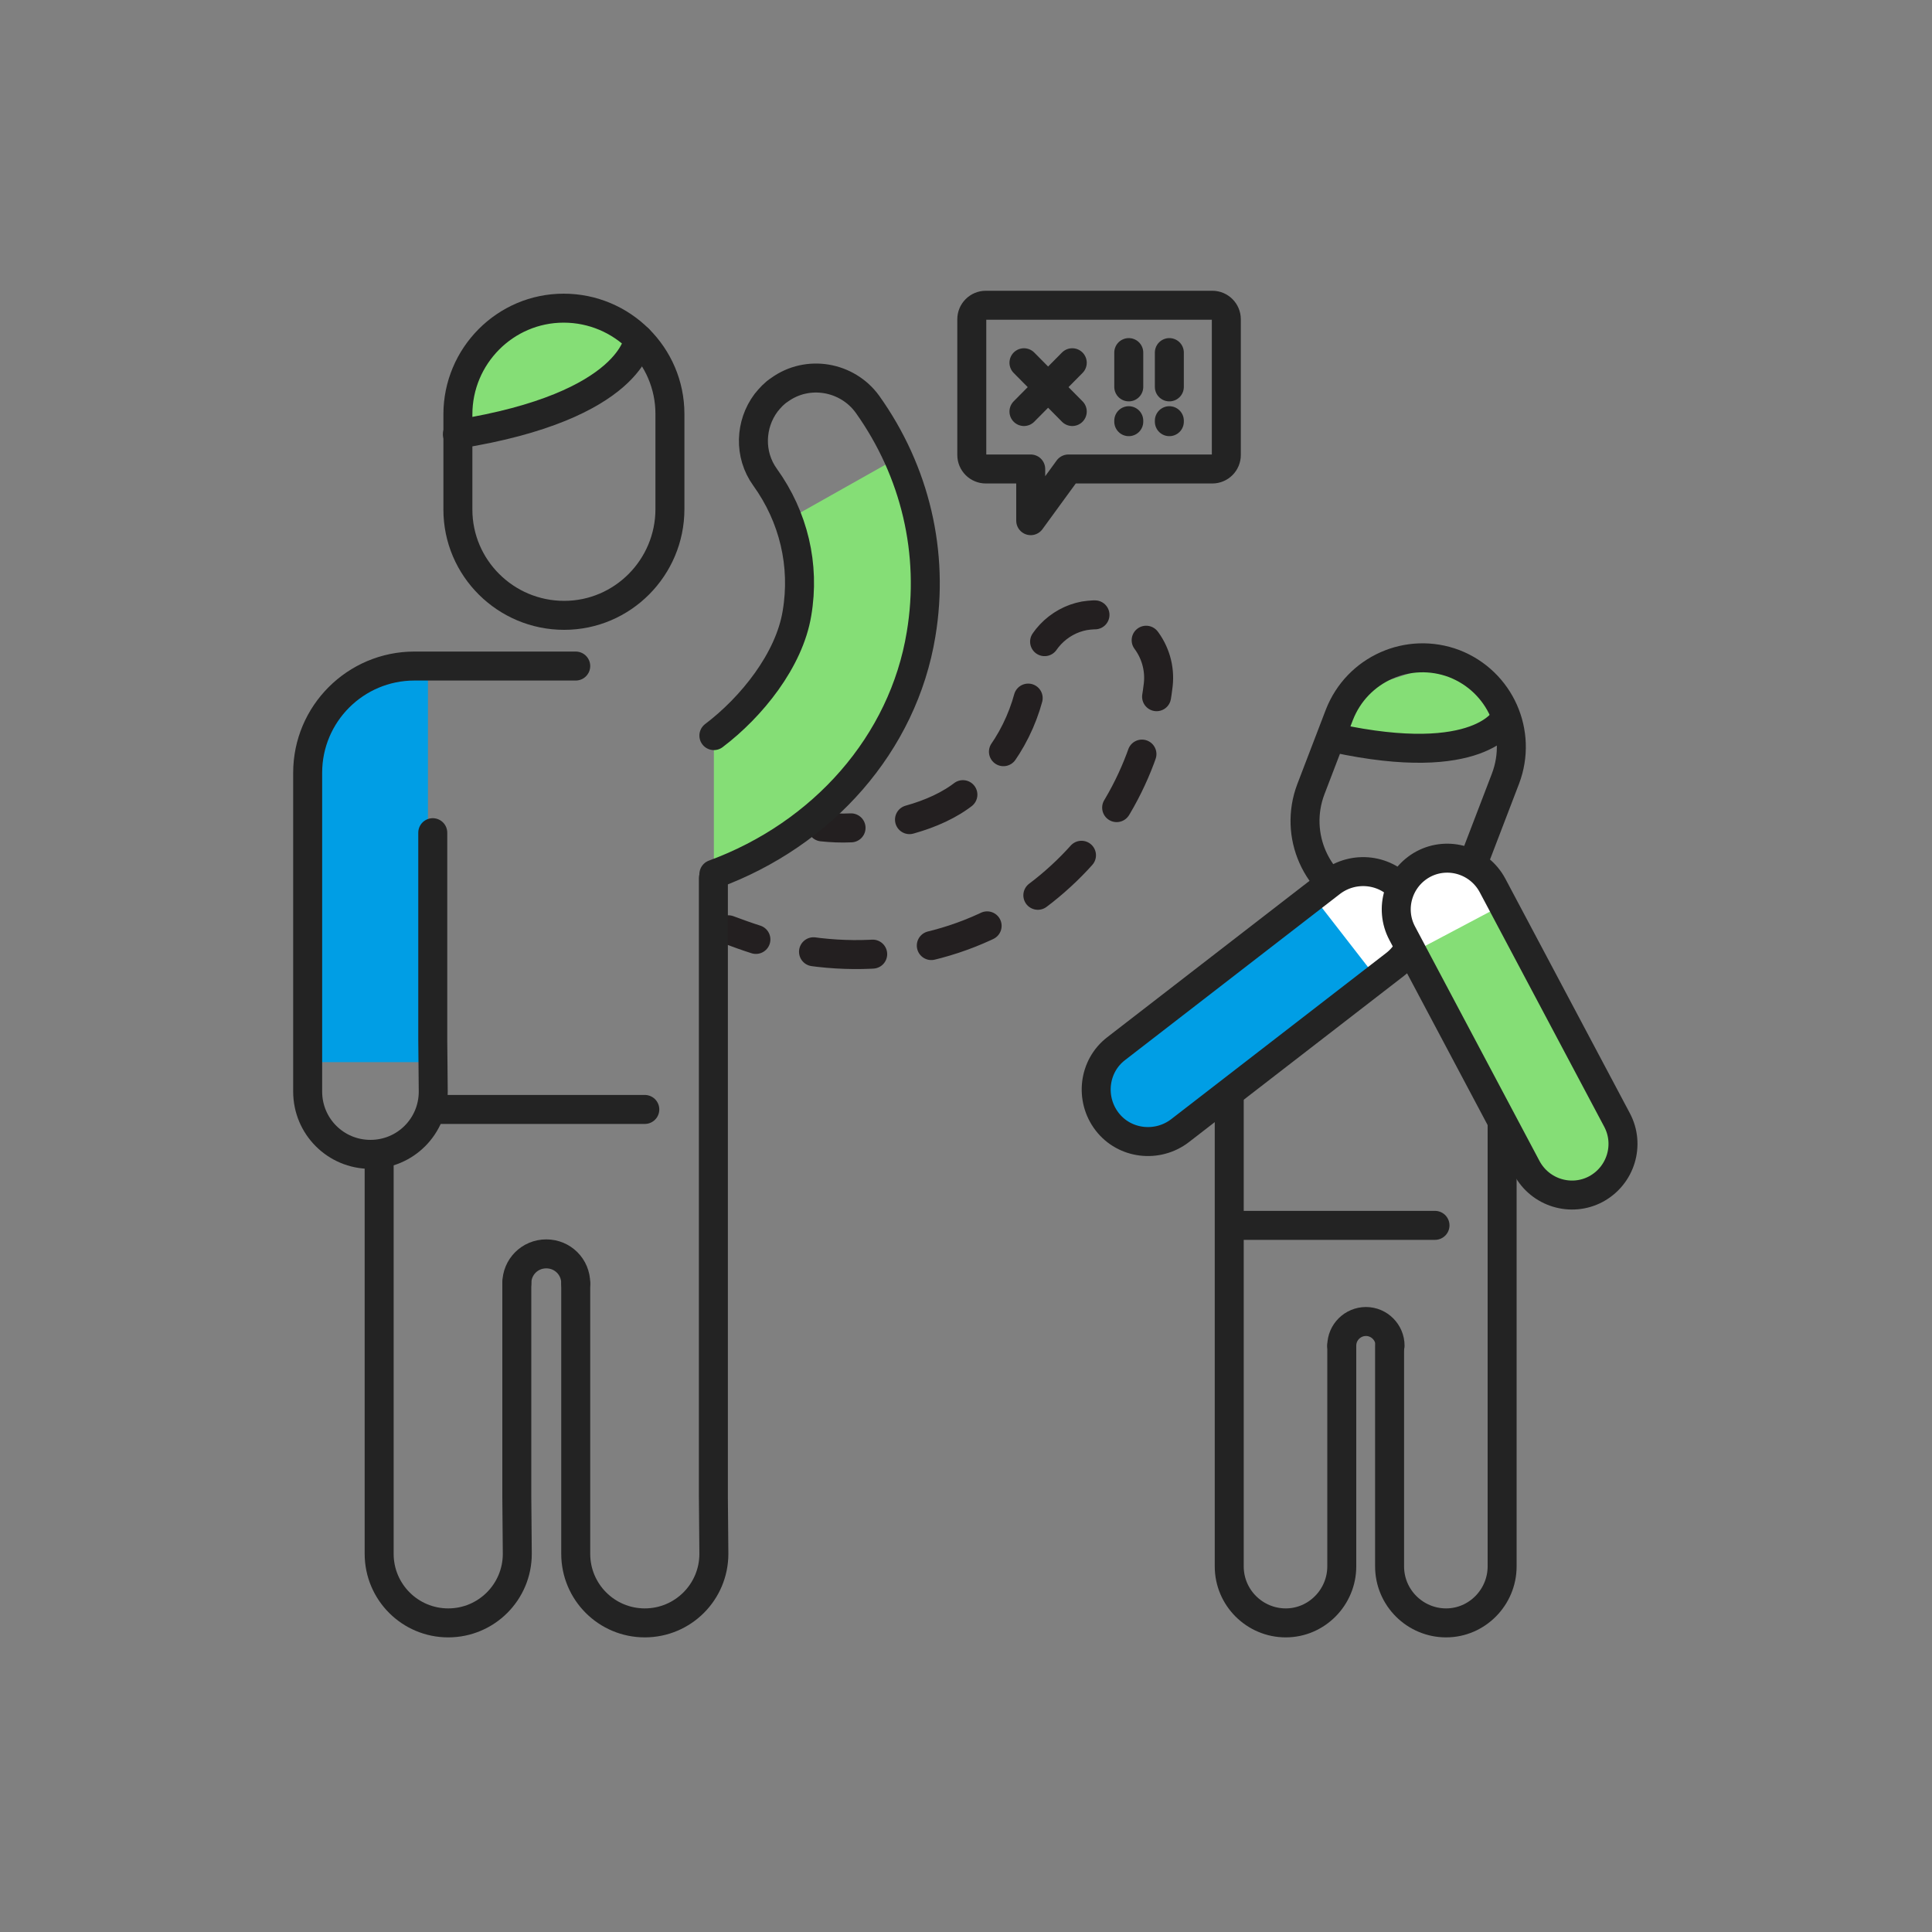 <svg width="400" height="400" viewBox="0 0 400 400" fill="none" xmlns="http://www.w3.org/2000/svg">
<rect x="0" y="0" width="400" height="400" fill="#808080" stroke="none"/>
<path d="M170.201 171.199C172.101 171.399 174.101 171.499 176.201 171.399" stroke="#231F20" stroke-width="6" stroke-linecap="round" stroke-linejoin="round"/>
<path d="M188.3 169.698C192.6 168.498 196.7 166.698 199.9 164.098C207.8 157.798 212.8 148.898 214 138.798C214.7 132.998 219.1 128.498 224.5 127.498C225.8 127.298 227.1 127.198 228.4 127.398C235.5 128.198 240.6 134.698 239.8 141.798C237.8 158.698 229.4 173.898 216 184.498C201.1 196.298 181.4 200.198 162.4 195.998" stroke="#231F20" stroke-width="6" stroke-linecap="round" stroke-linejoin="round" stroke-dasharray="12.28 12.28"/>
<path d="M156.501 194.5C154.601 193.9 152.701 193.2 150.801 192.5" stroke="#231F20" stroke-width="6" stroke-linecap="round" stroke-linejoin="round"/>
<path d="M88.601 138.602L81.901 139.402C74.201 140.502 66.201 147.902 64.701 156.002L64.201 158.902C63.701 161.502 63.901 219.902 63.901 219.902H88.601V138.602Z" fill="#009EE5"/>
<path d="M108.199 66.501L98.699 74.301L94.699 85.101L96.699 89.601L110.699 86.701L123.299 81.801L128.399 76.501L129.699 71.201L129.199 66.501L118.299 63.801L108.199 66.501Z" fill="#85DE76"/>
<path d="M138.701 105.401C138.701 117.501 128.901 127.401 116.801 127.401C104.701 127.401 94.801 117.601 94.801 105.501V85.801C94.801 73.701 104.601 63.801 116.701 63.801C128.801 63.801 138.701 73.601 138.701 85.701V105.401Z" stroke="#232323" stroke-width="6" stroke-miterlimit="10" stroke-linecap="round" stroke-linejoin="round"/>
<path d="M132.199 70.199C132.199 70.199 130.999 84.099 94.699 89.899" stroke="#232323" stroke-width="6" stroke-miterlimit="10" stroke-linecap="round" stroke-linejoin="round"/>
<path d="M163.101 107.599C165.401 113.699 166.101 120.399 165.001 126.999C163.401 136.699 155.601 146.399 147.801 152.299V180.999C170.401 172.599 186.901 153.799 190.701 131.299C192.801 118.699 191.101 106.099 186.001 94.699L163.101 107.599Z" fill="#85DE76"/>
<path d="M133.5 229.699H91.1" stroke="#232323" stroke-width="6" stroke-miterlimit="10" stroke-linecap="round" stroke-linejoin="round"/>
<path d="M89.599 172.398V215.298L89.699 225.998C89.699 233.198 83.899 238.998 76.699 238.998C69.499 238.998 63.699 233.198 63.699 225.998V206.998V159.998C63.699 147.798 73.599 137.898 85.799 137.898H91.499C91.999 137.898 119.199 137.898 119.199 137.898" stroke="#232323" stroke-width="6" stroke-miterlimit="10" stroke-linecap="round" stroke-linejoin="round"/>
<path d="M107 265.702V309.902L107.1 321.702C107.1 329.602 100.7 336.002 92.8 336.002C84.9 336.002 78.5 329.602 78.5 321.702V300.802V239.902" stroke="#232323" stroke-width="6" stroke-miterlimit="10" stroke-linecap="round" stroke-linejoin="round"/>
<path d="M147.699 181.801V309.901L147.799 321.701C147.799 329.601 141.399 336.001 133.499 336.001C125.599 336.001 119.199 329.601 119.199 321.701V300.801V265.801" stroke="#232323" stroke-width="6" stroke-miterlimit="10" stroke-linecap="round" stroke-linejoin="round"/>
<path d="M119.2 265.702C119.2 262.302 116.5 259.602 113.1 259.602C109.7 259.602 107 262.302 107 265.702" stroke="#232323" stroke-width="6" stroke-miterlimit="10" stroke-linecap="round" stroke-linejoin="round"/>
<path d="M147.801 152.299C155.601 146.399 163.401 136.699 165.001 126.999C166.701 116.999 164.301 106.999 158.401 98.799C155.001 94.1 155.301 87.799 158.601 83.4C159.401 82.4 160.301 81.4 161.401 80.7C167.201 76.499 175.401 77.9 179.601 83.7C189.501 97.6 193.501 114.499 190.701 131.299C187.001 153.899 170.401 172.699 147.801 180.999" stroke="#232323" stroke-width="6" stroke-miterlimit="10" stroke-linecap="round" stroke-linejoin="round"/>
<path d="M253.899 66.099C253.899 64.499 252.599 63.199 250.999 63.199H204.099C202.499 63.199 201.199 64.499 201.199 66.099V94.199C201.199 95.799 202.499 97.099 204.099 97.099H213.399V107.799L221.199 97.099H250.999C252.599 97.099 253.899 95.799 253.899 94.199V66.099Z" stroke="#232323" stroke-width="6" stroke-miterlimit="10" stroke-linecap="round" stroke-linejoin="round"/>
<path d="M294.099 138.699L284.199 141.899L277.799 149.199L278.099 153.299L289.899 155.299L301.199 155.199L306.799 152.699L309.399 148.999L310.399 145.099L302.699 139.699L294.099 138.699Z" fill="#85DE76"/>
<path d="M305.799 176.601C302.099 186.101 291.499 190.801 281.999 187.201C272.499 183.501 267.799 172.901 271.399 163.401L277.299 148.001C280.999 138.501 291.599 133.801 301.099 137.401C310.599 141.101 315.299 151.701 311.699 161.201L305.799 176.601Z" stroke="#232323" stroke-width="6" stroke-miterlimit="10" stroke-linecap="round" stroke-linejoin="round"/>
<path d="M311.6 148.801C311.6 148.801 306.4 159.301 276.4 152.801" stroke="#232323" stroke-width="6" stroke-miterlimit="10" stroke-linecap="round" stroke-linejoin="round"/>
<path d="M297.1 253.699H254.6" stroke="#232323" stroke-width="6" stroke-miterlimit="10" stroke-linecap="round" stroke-linejoin="round"/>
<path d="M277.8 278.602V314.702V324.302C277.8 330.702 272.6 336.002 266.2 336.002C259.8 336.002 254.5 330.802 254.5 324.302V307.202V221.402" stroke="#232323" stroke-width="6" stroke-miterlimit="10" stroke-linecap="round" stroke-linejoin="round"/>
<path d="M310.999 228.301V314.701V324.301C310.999 330.701 305.799 336.001 299.399 336.001C292.999 336.001 287.699 330.801 287.699 324.301V307.201V278.601" stroke="#232323" stroke-width="6" stroke-miterlimit="10" stroke-linecap="round" stroke-linejoin="round"/>
<path d="M287.799 278.602C287.799 275.902 285.599 273.602 282.799 273.602C280.099 273.602 277.799 275.802 277.799 278.602" stroke="#232323" stroke-width="6" stroke-miterlimit="10" stroke-linecap="round" stroke-linejoin="round"/>
<path d="M248.7 230.7L289.5 199.1C294.2 195.5 295.1 188.7 291.4 184C287.8 179.3 281 178.4 276.3 182.1L235.5 213.7L248.7 230.7Z" fill="white"/>
<path d="M271.8 185.5L231 217.1C226.3 220.7 225.4 227.5 229.1 232.2C232.7 236.9 239.5 237.8 244.2 234.1L285 202.5L271.8 185.5Z" fill="#009EE5"/>
<path d="M244.3 234.102C239.6 237.702 232.8 236.902 229.2 232.202C225.6 227.502 226.4 220.702 231.1 217.102L275.6 182.702C280.3 179.102 287.1 179.902 290.7 184.602C294.3 189.302 293.5 196.102 288.8 199.702L244.3 234.102Z" stroke="#232323" stroke-width="6" stroke-miterlimit="10" stroke-linecap="round" stroke-linejoin="round"/>
<path d="M332.2 227.001L308.5 182.401C305.8 177.301 299.4 175.301 294.2 178.001C289.1 180.701 287.1 187.101 289.8 192.301L313.5 236.901L332.2 227.001Z" fill="white"/>
<path d="M292.5 197.201L316.2 241.801C318.9 246.901 325.3 248.901 330.5 246.201C335.6 243.501 337.6 237.101 334.9 231.901L311.2 187.301L292.5 197.201Z" fill="#85DE76"/>
<path d="M334.8 231.899C337.5 236.999 335.6 243.399 330.4 246.199C325.3 248.899 318.9 246.999 316.1 241.799L290.3 193.199C287.6 188.099 289.5 181.699 294.7 178.899C299.8 176.199 306.2 178.099 309 183.299L334.8 231.899Z" stroke="#232323" stroke-width="6" stroke-miterlimit="10" stroke-linecap="round" stroke-linejoin="round"/>
<path d="M212 75.102L222 85.202" stroke="#232323" stroke-width="6" stroke-miterlimit="10" stroke-linecap="round" stroke-linejoin="round"/>
<path d="M222 75.102L212 85.202" stroke="#232323" stroke-width="6" stroke-miterlimit="10" stroke-linecap="round" stroke-linejoin="round"/>
<path d="M233.699 73V80.1" stroke="#232323" stroke-width="6" stroke-miterlimit="10" stroke-linecap="round" stroke-linejoin="round"/>
<path d="M233.699 87.302V87.102" stroke="#232323" stroke-width="6" stroke-miterlimit="10" stroke-linecap="round" stroke-linejoin="round"/>
<path d="M242.1 73V80.1" stroke="#232323" stroke-width="6" stroke-miterlimit="10" stroke-linecap="round" stroke-linejoin="round"/>
<path d="M242.1 87.302V87.102" stroke="#232323" stroke-width="6" stroke-miterlimit="10" stroke-linecap="round" stroke-linejoin="round"/>
</svg>
